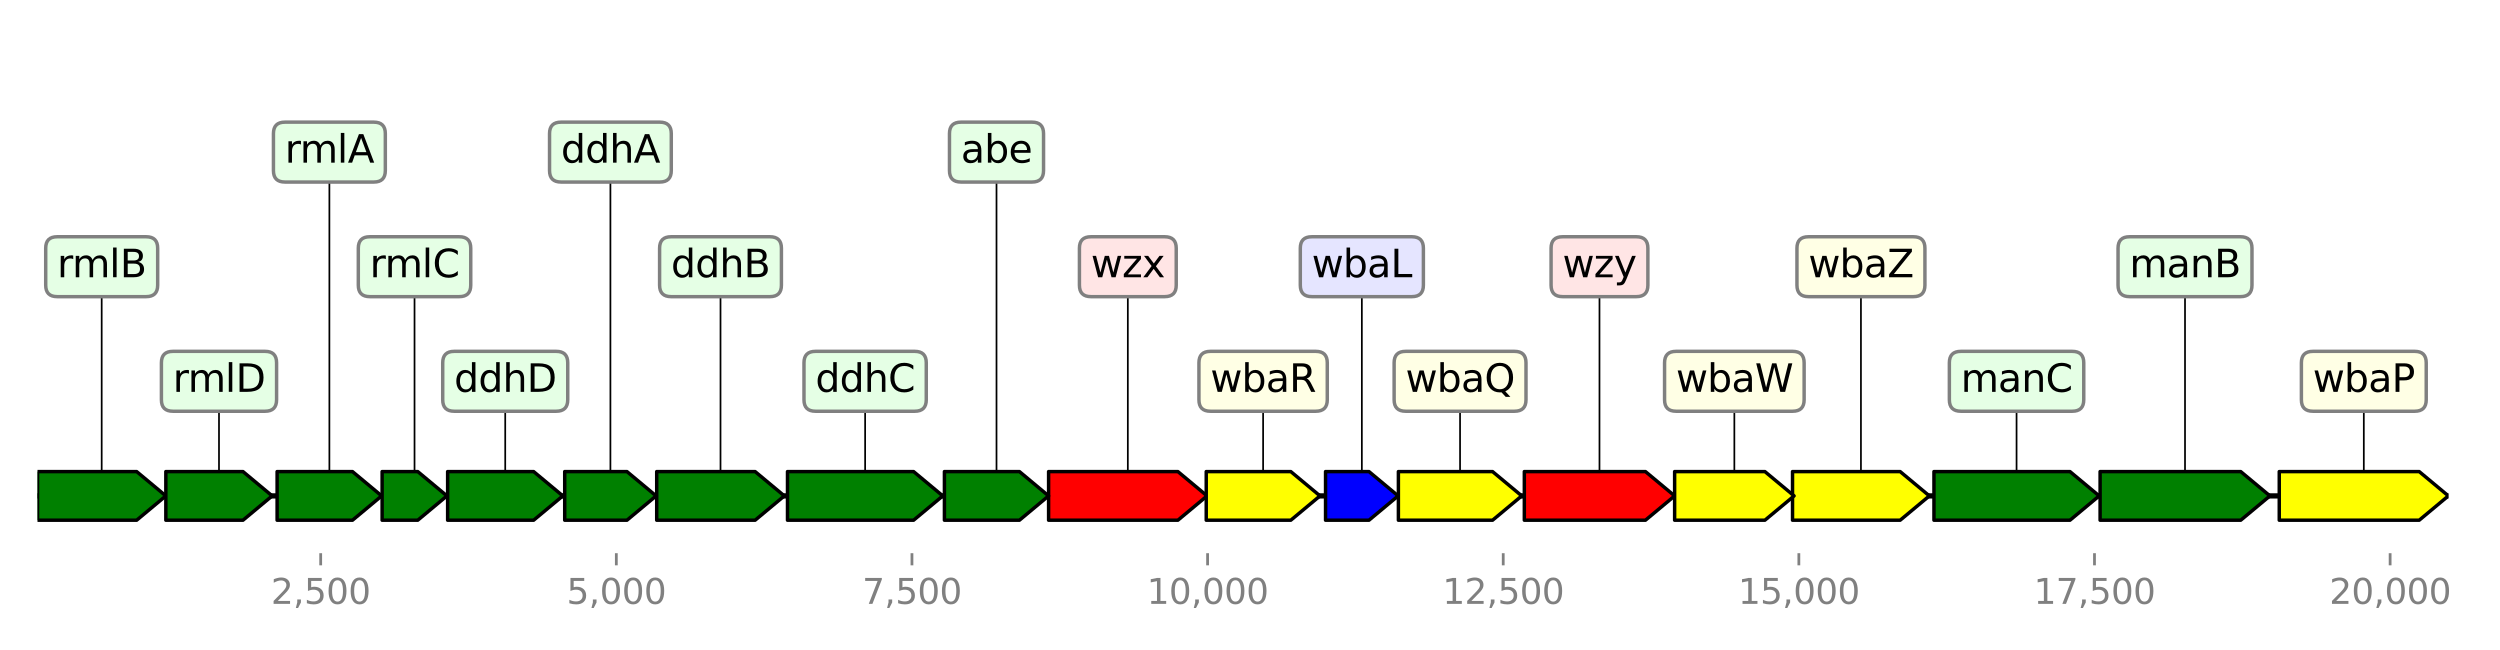 <?xml version="1.0" encoding="utf-8" standalone="no"?>
<!DOCTYPE svg PUBLIC "-//W3C//DTD SVG 1.1//EN"
  "http://www.w3.org/Graphics/SVG/1.1/DTD/svg11.dtd">
<svg height="187.2pt" version="1.1" viewBox="0 0 720 187.2" width="720pt" xmlns="http://www.w3.org/2000/svg" xmlns:xlink="http://www.w3.org/1999/xlink">
 <defs>
  <style type="text/css">*{stroke-linecap:butt;stroke-linejoin:round;}</style>
 </defs>
 <g id="figure_1">
  <g id="patch_1">
   <path d="M 0 187.2 
L 720 187.2 
L 720 0 
L 0 0 
z
" style="fill:#ffffff;"/>
  </g>
  <g id="axes_1">
   <g id="line2d_1">
    <path clip-path="url(#p6acd668e83)" d="M 10.8 142.818 
L 705.138 142.818 
" style="fill:none;stroke:#000000;stroke-linecap:square;stroke-width:1.5;"/>
   </g>
   <g id="line2d_2">
    <path clip-path="url(#p6acd668e83)" d="M 629.283 76.809 
L 629.283 142.818 
" style="fill:none;stroke:#000000;stroke-linecap:square;stroke-width:0.5;"/>
   </g>
   <g id="line2d_3">
    <path clip-path="url(#p6acd668e83)" d="M 680.777 109.813 
L 680.777 142.818 
" style="fill:none;stroke:#000000;stroke-linecap:square;stroke-width:0.5;"/>
   </g>
   <g id="line2d_4">
    <path clip-path="url(#p6acd668e83)" d="M 580.769 109.813 
L 580.769 142.818 
" style="fill:none;stroke:#000000;stroke-linecap:square;stroke-width:0.5;"/>
   </g>
   <g id="line2d_5">
    <path clip-path="url(#p6acd668e83)" d="M 324.815 76.809 
L 324.815 142.818 
" style="fill:none;stroke:#000000;stroke-linecap:square;stroke-width:0.5;"/>
   </g>
   <g id="line2d_6">
    <path clip-path="url(#p6acd668e83)" d="M 249.157 109.813 
L 249.157 142.818 
" style="fill:none;stroke:#000000;stroke-linecap:square;stroke-width:0.5;"/>
   </g>
   <g id="line2d_7">
    <path clip-path="url(#p6acd668e83)" d="M 460.65 76.809 
L 460.65 142.818 
" style="fill:none;stroke:#000000;stroke-linecap:square;stroke-width:0.5;"/>
   </g>
   <g id="line2d_8">
    <path clip-path="url(#p6acd668e83)" d="M 535.95 76.809 
L 535.95 142.818 
" style="fill:none;stroke:#000000;stroke-linecap:square;stroke-width:0.5;"/>
   </g>
   <g id="line2d_9">
    <path clip-path="url(#p6acd668e83)" d="M 29.286 76.809 
L 29.286 142.818 
" style="fill:none;stroke:#000000;stroke-linecap:square;stroke-width:0.5;"/>
   </g>
   <g id="line2d_10">
    <path clip-path="url(#p6acd668e83)" d="M 207.506 76.809 
L 207.506 142.818 
" style="fill:none;stroke:#000000;stroke-linecap:square;stroke-width:0.5;"/>
   </g>
   <g id="line2d_11">
    <path clip-path="url(#p6acd668e83)" d="M 420.497 109.813 
L 420.497 142.818 
" style="fill:none;stroke:#000000;stroke-linecap:square;stroke-width:0.5;"/>
   </g>
   <g id="line2d_12">
    <path clip-path="url(#p6acd668e83)" d="M 499.492 109.813 
L 499.492 142.818 
" style="fill:none;stroke:#000000;stroke-linecap:square;stroke-width:0.5;"/>
   </g>
   <g id="line2d_13">
    <path clip-path="url(#p6acd668e83)" d="M 145.505 109.813 
L 145.505 142.818 
" style="fill:none;stroke:#000000;stroke-linecap:square;stroke-width:0.5;"/>
   </g>
   <g id="line2d_14">
    <path clip-path="url(#p6acd668e83)" d="M 363.776 109.813 
L 363.776 142.818 
" style="fill:none;stroke:#000000;stroke-linecap:square;stroke-width:0.5;"/>
   </g>
   <g id="line2d_15">
    <path clip-path="url(#p6acd668e83)" d="M 63.07 109.813 
L 63.07 142.818 
" style="fill:none;stroke:#000000;stroke-linecap:square;stroke-width:0.5;"/>
   </g>
   <g id="line2d_16">
    <path clip-path="url(#p6acd668e83)" d="M 94.863 43.804 
L 94.863 142.818 
" style="fill:none;stroke:#000000;stroke-linecap:square;stroke-width:0.5;"/>
   </g>
   <g id="line2d_17">
    <path clip-path="url(#p6acd668e83)" d="M 286.994 43.804 
L 286.994 142.818 
" style="fill:none;stroke:#000000;stroke-linecap:square;stroke-width:0.5;"/>
   </g>
   <g id="line2d_18">
    <path clip-path="url(#p6acd668e83)" d="M 175.799 43.804 
L 175.799 142.818 
" style="fill:none;stroke:#000000;stroke-linecap:square;stroke-width:0.5;"/>
   </g>
   <g id="line2d_19">
    <path clip-path="url(#p6acd668e83)" d="M 392.213 76.809 
L 392.213 142.818 
" style="fill:none;stroke:#000000;stroke-linecap:square;stroke-width:0.5;"/>
   </g>
   <g id="line2d_20">
    <path clip-path="url(#p6acd668e83)" d="M 119.384 76.809 
L 119.384 142.818 
" style="fill:none;stroke:#000000;stroke-linecap:square;stroke-width:0.5;"/>
   </g>
   <g id="patch_2">
    <path clip-path="url(#p6acd668e83)" d="M 604.83 135.818 
Q 625.082 135.818 645.333 135.818 
L 645.333 135.818 
Q 649.534 139.318 653.736 142.818 
Q 649.534 146.318 645.333 149.818 
L 645.333 149.818 
Q 625.082 149.818 604.83 149.818 
L 604.83 135.818 
z
" style="fill:#008000;stroke:#000000;stroke-linecap:round;"/>
   </g>
   <g id="patch_3">
    <path clip-path="url(#p6acd668e83)" d="M 656.426 135.818 
Q 676.578 135.818 696.73 135.818 
L 696.73 135.818 
Q 700.929 139.318 705.128 142.818 
Q 700.929 146.318 696.73 149.818 
L 696.73 149.818 
Q 676.578 149.818 656.426 149.818 
L 656.426 135.818 
z
" style="fill:#ffff00;stroke:#000000;stroke-linecap:round;"/>
   </g>
   <g id="patch_4">
    <path clip-path="url(#p6acd668e83)" d="M 556.98 135.818 
Q 576.568 135.818 596.157 135.818 
L 596.157 135.818 
Q 600.357 139.318 604.558 142.818 
Q 600.357 146.318 596.157 149.818 
L 596.157 149.818 
Q 576.568 149.818 556.98 149.818 
L 556.98 135.818 
z
" style="fill:#008000;stroke:#000000;stroke-linecap:round;"/>
   </g>
   <g id="patch_5">
    <path clip-path="url(#p6acd668e83)" d="M 301.996 135.818 
Q 320.615 135.818 339.235 135.818 
L 339.235 135.818 
Q 343.434 139.318 347.633 142.818 
Q 343.434 146.318 339.235 149.818 
L 339.235 149.818 
Q 320.615 149.818 301.996 149.818 
L 301.996 135.818 
z
" style="fill:#ff0000;stroke:#000000;stroke-linecap:round;"/>
   </g>
   <g id="patch_6">
    <path clip-path="url(#p6acd668e83)" d="M 226.799 135.818 
Q 244.958 135.818 263.117 135.818 
L 263.117 135.818 
Q 267.317 139.318 271.516 142.818 
Q 267.317 146.318 263.117 149.818 
L 263.117 149.818 
Q 244.958 149.818 226.799 149.818 
L 226.799 135.818 
z
" style="fill:#008000;stroke:#000000;stroke-linecap:round;"/>
   </g>
   <g id="patch_7">
    <path clip-path="url(#p6acd668e83)" d="M 439.007 135.818 
Q 456.451 135.818 473.895 135.818 
L 473.895 135.818 
Q 478.094 139.318 482.293 142.818 
Q 478.094 146.318 473.895 149.818 
L 473.895 149.818 
Q 456.451 149.818 439.007 149.818 
L 439.007 135.818 
z
" style="fill:#ff0000;stroke:#000000;stroke-linecap:round;"/>
   </g>
   <g id="patch_8">
    <path clip-path="url(#p6acd668e83)" d="M 516.248 135.818 
Q 531.748 135.818 547.249 135.818 
L 547.249 135.818 
Q 551.45 139.318 555.652 142.818 
Q 551.45 146.318 547.249 149.818 
L 547.249 149.818 
Q 531.748 149.818 516.248 149.818 
L 516.248 135.818 
z
" style="fill:#ffff00;stroke:#000000;stroke-linecap:round;"/>
   </g>
   <g id="patch_9">
    <path clip-path="url(#p6acd668e83)" d="M 10.81 135.818 
Q 25.084 135.818 39.358 135.818 
L 39.358 135.818 
Q 43.56 139.318 47.762 142.818 
Q 43.56 146.318 39.358 149.818 
L 39.358 149.818 
Q 25.084 149.818 10.81 149.818 
L 10.81 135.818 
z
" style="fill:#008000;stroke:#000000;stroke-linecap:round;"/>
   </g>
   <g id="patch_10">
    <path clip-path="url(#p6acd668e83)" d="M 189.132 135.818 
Q 203.305 135.818 217.477 135.818 
L 217.477 135.818 
Q 221.678 139.318 225.879 142.818 
Q 221.678 146.318 217.477 149.818 
L 217.477 149.818 
Q 203.305 149.818 189.132 149.818 
L 189.132 135.818 
z
" style="fill:#008000;stroke:#000000;stroke-linecap:round;"/>
   </g>
   <g id="patch_11">
    <path clip-path="url(#p6acd668e83)" d="M 402.737 135.818 
Q 416.298 135.818 429.859 135.818 
L 429.859 135.818 
Q 434.058 139.318 438.258 142.818 
Q 434.058 146.318 429.859 149.818 
L 429.859 149.818 
Q 416.298 149.818 402.737 149.818 
L 402.737 135.818 
z
" style="fill:#ffff00;stroke:#000000;stroke-linecap:round;"/>
   </g>
   <g id="patch_12">
    <path clip-path="url(#p6acd668e83)" d="M 482.293 135.818 
Q 495.291 135.818 508.289 135.818 
L 508.289 135.818 
Q 512.49 139.318 516.691 142.818 
Q 512.49 146.318 508.289 149.818 
L 508.289 149.818 
Q 495.291 149.818 482.293 149.818 
L 482.293 135.818 
z
" style="fill:#ffff00;stroke:#000000;stroke-linecap:round;"/>
   </g>
   <g id="patch_13">
    <path clip-path="url(#p6acd668e83)" d="M 128.919 135.818 
Q 141.304 135.818 153.689 135.818 
L 153.689 135.818 
Q 157.89 139.318 162.091 142.818 
Q 157.89 146.318 153.689 149.818 
L 153.689 149.818 
Q 141.304 149.818 128.919 149.818 
L 128.919 135.818 
z
" style="fill:#008000;stroke:#000000;stroke-linecap:round;"/>
   </g>
   <g id="patch_14">
    <path clip-path="url(#p6acd668e83)" d="M 347.394 135.818 
Q 359.574 135.818 371.754 135.818 
L 371.754 135.818 
Q 375.956 139.318 380.157 142.818 
Q 375.956 146.318 371.754 149.818 
L 371.754 149.818 
Q 359.574 149.818 347.394 149.818 
L 347.394 135.818 
z
" style="fill:#ffff00;stroke:#000000;stroke-linecap:round;"/>
   </g>
   <g id="patch_15">
    <path clip-path="url(#p6acd668e83)" d="M 47.762 135.818 
Q 58.871 135.818 69.981 135.818 
L 69.981 135.818 
Q 74.18 139.318 78.379 142.818 
Q 74.18 146.318 69.981 149.818 
L 69.981 149.818 
Q 58.871 149.818 47.762 149.818 
L 47.762 135.818 
z
" style="fill:#008000;stroke:#000000;stroke-linecap:round;"/>
   </g>
   <g id="patch_16">
    <path clip-path="url(#p6acd668e83)" d="M 79.809 135.818 
Q 90.664 135.818 101.518 135.818 
L 101.518 135.818 
Q 105.717 139.318 109.916 142.818 
Q 105.717 146.318 101.518 149.818 
L 101.518 149.818 
Q 90.664 149.818 79.809 149.818 
L 79.809 135.818 
z
" style="fill:#008000;stroke:#000000;stroke-linecap:round;"/>
   </g>
   <g id="patch_17">
    <path clip-path="url(#p6acd668e83)" d="M 271.992 135.818 
Q 282.795 135.818 293.598 135.818 
L 293.598 135.818 
Q 297.797 139.318 301.996 142.818 
Q 297.797 146.318 293.598 149.818 
L 293.598 149.818 
Q 282.795 149.818 271.992 149.818 
L 271.992 135.818 
z
" style="fill:#008000;stroke:#000000;stroke-linecap:round;"/>
   </g>
   <g id="patch_18">
    <path clip-path="url(#p6acd668e83)" d="M 162.636 135.818 
Q 171.6 135.818 180.564 135.818 
L 180.564 135.818 
Q 184.763 139.318 188.962 142.818 
Q 184.763 146.318 180.564 149.818 
L 180.564 149.818 
Q 171.6 149.818 162.636 149.818 
L 162.636 135.818 
z
" style="fill:#008000;stroke:#000000;stroke-linecap:round;"/>
   </g>
   <g id="patch_19">
    <path clip-path="url(#p6acd668e83)" d="M 381.758 135.818 
Q 388.013 135.818 394.268 135.818 
L 394.268 135.818 
Q 398.468 139.318 402.668 142.818 
Q 398.468 146.318 394.268 149.818 
L 394.268 149.818 
Q 388.013 149.818 381.758 149.818 
L 381.758 135.818 
z
" style="fill:#0000ff;stroke:#000000;stroke-linecap:round;"/>
   </g>
   <g id="patch_20">
    <path clip-path="url(#p6acd668e83)" d="M 110.052 135.818 
Q 115.185 135.818 120.318 135.818 
L 120.318 135.818 
Q 124.516 139.318 128.715 142.818 
Q 124.516 146.318 120.318 149.818 
L 120.318 149.818 
Q 115.185 149.818 110.052 149.818 
L 110.052 135.818 
z
" style="fill:#008000;stroke:#000000;stroke-linecap:round;"/>
   </g>
   <g id="matplotlib.axis_1">
    <g id="xtick_1">
     <g id="line2d_21">
      <defs>
       <path d="M 0 0 
L 0 3.5 
" id="mf434ea4ed8" style="stroke:#808080;stroke-width:0.8;"/>
      </defs>
      <g>
       <use style="fill:#808080;stroke:#808080;stroke-width:0.8;" x="92.359" xlink:href="#mf434ea4ed8" y="159.32"/>
      </g>
     </g>
     <g id="text_1">
      <!-- 2,500 -->
      <g style="fill:#808080;" transform="translate(78.045 173.918)scale(0.1 -0.1)">
       <defs>
        <path d="M 1228 531 
L 3431 531 
L 3431 0 
L 469 0 
L 469 531 
Q 828 903 1448 1529 
Q 2069 2156 2228 2338 
Q 2531 2678 2651 2914 
Q 2772 3150 2772 3378 
Q 2772 3750 2511 3984 
Q 2250 4219 1831 4219 
Q 1534 4219 1204 4116 
Q 875 4013 500 3803 
L 500 4441 
Q 881 4594 1212 4672 
Q 1544 4750 1819 4750 
Q 2544 4750 2975 4387 
Q 3406 4025 3406 3419 
Q 3406 3131 3298 2873 
Q 3191 2616 2906 2266 
Q 2828 2175 2409 1742 
Q 1991 1309 1228 531 
z
" id="DejaVuSans-32" transform="scale(0.016)"/>
        <path d="M 750 794 
L 1409 794 
L 1409 256 
L 897 -744 
L 494 -744 
L 750 256 
L 750 794 
z
" id="DejaVuSans-2c" transform="scale(0.016)"/>
        <path d="M 691 4666 
L 3169 4666 
L 3169 4134 
L 1269 4134 
L 1269 2991 
Q 1406 3038 1543 3061 
Q 1681 3084 1819 3084 
Q 2600 3084 3056 2656 
Q 3513 2228 3513 1497 
Q 3513 744 3044 326 
Q 2575 -91 1722 -91 
Q 1428 -91 1123 -41 
Q 819 9 494 109 
L 494 744 
Q 775 591 1075 516 
Q 1375 441 1709 441 
Q 2250 441 2565 725 
Q 2881 1009 2881 1497 
Q 2881 1984 2565 2268 
Q 2250 2553 1709 2553 
Q 1456 2553 1204 2497 
Q 953 2441 691 2322 
L 691 4666 
z
" id="DejaVuSans-35" transform="scale(0.016)"/>
        <path d="M 2034 4250 
Q 1547 4250 1301 3770 
Q 1056 3291 1056 2328 
Q 1056 1369 1301 889 
Q 1547 409 2034 409 
Q 2525 409 2770 889 
Q 3016 1369 3016 2328 
Q 3016 3291 2770 3770 
Q 2525 4250 2034 4250 
z
M 2034 4750 
Q 2819 4750 3233 4129 
Q 3647 3509 3647 2328 
Q 3647 1150 3233 529 
Q 2819 -91 2034 -91 
Q 1250 -91 836 529 
Q 422 1150 422 2328 
Q 422 3509 836 4129 
Q 1250 4750 2034 4750 
z
" id="DejaVuSans-30" transform="scale(0.016)"/>
       </defs>
       <use xlink:href="#DejaVuSans-32"/>
       <use x="63.623" xlink:href="#DejaVuSans-2c"/>
       <use x="95.41" xlink:href="#DejaVuSans-35"/>
       <use x="159.033" xlink:href="#DejaVuSans-30"/>
       <use x="222.656" xlink:href="#DejaVuSans-30"/>
      </g>
     </g>
    </g>
    <g id="xtick_2">
     <g id="line2d_22">
      <g>
       <use style="fill:#808080;stroke:#808080;stroke-width:0.8;" x="177.502" xlink:href="#mf434ea4ed8" y="159.32"/>
      </g>
     </g>
     <g id="text_2">
      <!-- 5,000 -->
      <g style="fill:#808080;" transform="translate(163.187 173.918)scale(0.1 -0.1)">
       <use xlink:href="#DejaVuSans-35"/>
       <use x="63.623" xlink:href="#DejaVuSans-2c"/>
       <use x="95.41" xlink:href="#DejaVuSans-30"/>
       <use x="159.033" xlink:href="#DejaVuSans-30"/>
       <use x="222.656" xlink:href="#DejaVuSans-30"/>
      </g>
     </g>
    </g>
    <g id="xtick_3">
     <g id="line2d_23">
      <g>
       <use style="fill:#808080;stroke:#808080;stroke-width:0.8;" x="262.644" xlink:href="#mf434ea4ed8" y="159.32"/>
      </g>
     </g>
     <g id="text_3">
      <!-- 7,500 -->
      <g style="fill:#808080;" transform="translate(248.33 173.918)scale(0.1 -0.1)">
       <defs>
        <path d="M 525 4666 
L 3525 4666 
L 3525 4397 
L 1831 0 
L 1172 0 
L 2766 4134 
L 525 4134 
L 525 4666 
z
" id="DejaVuSans-37" transform="scale(0.016)"/>
       </defs>
       <use xlink:href="#DejaVuSans-37"/>
       <use x="63.623" xlink:href="#DejaVuSans-2c"/>
       <use x="95.41" xlink:href="#DejaVuSans-35"/>
       <use x="159.033" xlink:href="#DejaVuSans-30"/>
       <use x="222.656" xlink:href="#DejaVuSans-30"/>
      </g>
     </g>
    </g>
    <g id="xtick_4">
     <g id="line2d_24">
      <g>
       <use style="fill:#808080;stroke:#808080;stroke-width:0.8;" x="347.786" xlink:href="#mf434ea4ed8" y="159.32"/>
      </g>
     </g>
     <g id="text_4">
      <!-- 10,000 -->
      <g style="fill:#808080;" transform="translate(330.291 173.918)scale(0.1 -0.1)">
       <defs>
        <path d="M 794 531 
L 1825 531 
L 1825 4091 
L 703 3866 
L 703 4441 
L 1819 4666 
L 2450 4666 
L 2450 531 
L 3481 531 
L 3481 0 
L 794 0 
L 794 531 
z
" id="DejaVuSans-31" transform="scale(0.016)"/>
       </defs>
       <use xlink:href="#DejaVuSans-31"/>
       <use x="63.623" xlink:href="#DejaVuSans-30"/>
       <use x="127.246" xlink:href="#DejaVuSans-2c"/>
       <use x="159.033" xlink:href="#DejaVuSans-30"/>
       <use x="222.656" xlink:href="#DejaVuSans-30"/>
       <use x="286.279" xlink:href="#DejaVuSans-30"/>
      </g>
     </g>
    </g>
    <g id="xtick_5">
     <g id="line2d_25">
      <g>
       <use style="fill:#808080;stroke:#808080;stroke-width:0.8;" x="432.928" xlink:href="#mf434ea4ed8" y="159.32"/>
      </g>
     </g>
     <g id="text_5">
      <!-- 12,500 -->
      <g style="fill:#808080;" transform="translate(415.433 173.918)scale(0.1 -0.1)">
       <use xlink:href="#DejaVuSans-31"/>
       <use x="63.623" xlink:href="#DejaVuSans-32"/>
       <use x="127.246" xlink:href="#DejaVuSans-2c"/>
       <use x="159.033" xlink:href="#DejaVuSans-35"/>
       <use x="222.656" xlink:href="#DejaVuSans-30"/>
       <use x="286.279" xlink:href="#DejaVuSans-30"/>
      </g>
     </g>
    </g>
    <g id="xtick_6">
     <g id="line2d_26">
      <g>
       <use style="fill:#808080;stroke:#808080;stroke-width:0.8;" x="518.07" xlink:href="#mf434ea4ed8" y="159.32"/>
      </g>
     </g>
     <g id="text_6">
      <!-- 15,000 -->
      <g style="fill:#808080;" transform="translate(500.575 173.918)scale(0.1 -0.1)">
       <use xlink:href="#DejaVuSans-31"/>
       <use x="63.623" xlink:href="#DejaVuSans-35"/>
       <use x="127.246" xlink:href="#DejaVuSans-2c"/>
       <use x="159.033" xlink:href="#DejaVuSans-30"/>
       <use x="222.656" xlink:href="#DejaVuSans-30"/>
       <use x="286.279" xlink:href="#DejaVuSans-30"/>
      </g>
     </g>
    </g>
    <g id="xtick_7">
     <g id="line2d_27">
      <g>
       <use style="fill:#808080;stroke:#808080;stroke-width:0.8;" x="603.212" xlink:href="#mf434ea4ed8" y="159.32"/>
      </g>
     </g>
     <g id="text_7">
      <!-- 17,500 -->
      <g style="fill:#808080;" transform="translate(585.717 173.918)scale(0.1 -0.1)">
       <use xlink:href="#DejaVuSans-31"/>
       <use x="63.623" xlink:href="#DejaVuSans-37"/>
       <use x="127.246" xlink:href="#DejaVuSans-2c"/>
       <use x="159.033" xlink:href="#DejaVuSans-35"/>
       <use x="222.656" xlink:href="#DejaVuSans-30"/>
       <use x="286.279" xlink:href="#DejaVuSans-30"/>
      </g>
     </g>
    </g>
    <g id="xtick_8">
     <g id="line2d_28">
      <g>
       <use style="fill:#808080;stroke:#808080;stroke-width:0.8;" x="688.355" xlink:href="#mf434ea4ed8" y="159.32"/>
      </g>
     </g>
     <g id="text_8">
      <!-- 20,000 -->
      <g style="fill:#808080;" transform="translate(670.859 173.918)scale(0.1 -0.1)">
       <use xlink:href="#DejaVuSans-32"/>
       <use x="63.623" xlink:href="#DejaVuSans-30"/>
       <use x="127.246" xlink:href="#DejaVuSans-2c"/>
       <use x="159.033" xlink:href="#DejaVuSans-30"/>
       <use x="222.656" xlink:href="#DejaVuSans-30"/>
       <use x="286.279" xlink:href="#DejaVuSans-30"/>
      </g>
     </g>
    </g>
   </g>
   <g id="linkto_manB">
    <g id="patch_21">
     <a xlink:href="manB">
      <path d="M 613.296 85.432 
L 645.27 85.432 
Q 648.57 85.432 648.57 82.132 
L 648.57 71.486 
Q 648.57 68.186 645.27 68.186 
L 613.296 68.186 
Q 609.996 68.186 609.996 71.486 
L 609.996 82.132 
Q 609.996 85.432 613.296 85.432 
z
" style="fill:#e5ffe5;stroke:#808080;stroke-linejoin:miter;"/>
     </a>
    </g>
    <!-- manB -->
    <g transform="translate(613.296 79.844)scale(0.11 -0.11)">
     <defs>
      <path d="M 3328 2828 
Q 3544 3216 3844 3400 
Q 4144 3584 4550 3584 
Q 5097 3584 5394 3201 
Q 5691 2819 5691 2113 
L 5691 0 
L 5113 0 
L 5113 2094 
Q 5113 2597 4934 2840 
Q 4756 3084 4391 3084 
Q 3944 3084 3684 2787 
Q 3425 2491 3425 1978 
L 3425 0 
L 2847 0 
L 2847 2094 
Q 2847 2600 2669 2842 
Q 2491 3084 2119 3084 
Q 1678 3084 1418 2786 
Q 1159 2488 1159 1978 
L 1159 0 
L 581 0 
L 581 3500 
L 1159 3500 
L 1159 2956 
Q 1356 3278 1631 3431 
Q 1906 3584 2284 3584 
Q 2666 3584 2933 3390 
Q 3200 3197 3328 2828 
z
" id="DejaVuSans-6d" transform="scale(0.016)"/>
      <path d="M 2194 1759 
Q 1497 1759 1228 1600 
Q 959 1441 959 1056 
Q 959 750 1161 570 
Q 1363 391 1709 391 
Q 2188 391 2477 730 
Q 2766 1069 2766 1631 
L 2766 1759 
L 2194 1759 
z
M 3341 1997 
L 3341 0 
L 2766 0 
L 2766 531 
Q 2569 213 2275 61 
Q 1981 -91 1556 -91 
Q 1019 -91 701 211 
Q 384 513 384 1019 
Q 384 1609 779 1909 
Q 1175 2209 1959 2209 
L 2766 2209 
L 2766 2266 
Q 2766 2663 2505 2880 
Q 2244 3097 1772 3097 
Q 1472 3097 1187 3025 
Q 903 2953 641 2809 
L 641 3341 
Q 956 3463 1253 3523 
Q 1550 3584 1831 3584 
Q 2591 3584 2966 3190 
Q 3341 2797 3341 1997 
z
" id="DejaVuSans-61" transform="scale(0.016)"/>
      <path d="M 3513 2113 
L 3513 0 
L 2938 0 
L 2938 2094 
Q 2938 2591 2744 2837 
Q 2550 3084 2163 3084 
Q 1697 3084 1428 2787 
Q 1159 2491 1159 1978 
L 1159 0 
L 581 0 
L 581 3500 
L 1159 3500 
L 1159 2956 
Q 1366 3272 1645 3428 
Q 1925 3584 2291 3584 
Q 2894 3584 3203 3211 
Q 3513 2838 3513 2113 
z
" id="DejaVuSans-6e" transform="scale(0.016)"/>
      <path d="M 1259 2228 
L 1259 519 
L 2272 519 
Q 2781 519 3026 730 
Q 3272 941 3272 1375 
Q 3272 1813 3026 2020 
Q 2781 2228 2272 2228 
L 1259 2228 
z
M 1259 4147 
L 1259 2741 
L 2194 2741 
Q 2656 2741 2882 2914 
Q 3109 3088 3109 3444 
Q 3109 3797 2882 3972 
Q 2656 4147 2194 4147 
L 1259 4147 
z
M 628 4666 
L 2241 4666 
Q 2963 4666 3353 4366 
Q 3744 4066 3744 3513 
Q 3744 3084 3544 2831 
Q 3344 2578 2956 2516 
Q 3422 2416 3680 2098 
Q 3938 1781 3938 1306 
Q 3938 681 3513 340 
Q 3088 0 2303 0 
L 628 0 
L 628 4666 
z
" id="DejaVuSans-42" transform="scale(0.016)"/>
     </defs>
     <use xlink:href="#DejaVuSans-6d"/>
     <use x="97.412" xlink:href="#DejaVuSans-61"/>
     <use x="158.691" xlink:href="#DejaVuSans-6e"/>
     <use x="222.07" xlink:href="#DejaVuSans-42"/>
    </g>
   </g>
   <g id="linkto_wbaP">
    <g id="patch_22">
     <a xlink:href="wbaP">
      <path d="M 666.1 118.436 
L 695.453 118.436 
Q 698.753 118.436 698.753 115.136 
L 698.753 104.49 
Q 698.753 101.19 695.453 101.19 
L 666.1 101.19 
Q 662.8 101.19 662.8 104.49 
L 662.8 115.136 
Q 662.8 118.436 666.1 118.436 
z
" style="fill:#ffffe5;stroke:#808080;stroke-linejoin:miter;"/>
     </a>
    </g>
    <!-- wbaP -->
    <g transform="translate(666.1 112.849)scale(0.11 -0.11)">
     <defs>
      <path d="M 269 3500 
L 844 3500 
L 1563 769 
L 2278 3500 
L 2956 3500 
L 3675 769 
L 4391 3500 
L 4966 3500 
L 4050 0 
L 3372 0 
L 2619 2869 
L 1863 0 
L 1184 0 
L 269 3500 
z
" id="DejaVuSans-77" transform="scale(0.016)"/>
      <path d="M 3116 1747 
Q 3116 2381 2855 2742 
Q 2594 3103 2138 3103 
Q 1681 3103 1420 2742 
Q 1159 2381 1159 1747 
Q 1159 1113 1420 752 
Q 1681 391 2138 391 
Q 2594 391 2855 752 
Q 3116 1113 3116 1747 
z
M 1159 2969 
Q 1341 3281 1617 3432 
Q 1894 3584 2278 3584 
Q 2916 3584 3314 3078 
Q 3713 2572 3713 1747 
Q 3713 922 3314 415 
Q 2916 -91 2278 -91 
Q 1894 -91 1617 61 
Q 1341 213 1159 525 
L 1159 0 
L 581 0 
L 581 4863 
L 1159 4863 
L 1159 2969 
z
" id="DejaVuSans-62" transform="scale(0.016)"/>
      <path d="M 1259 4147 
L 1259 2394 
L 2053 2394 
Q 2494 2394 2734 2622 
Q 2975 2850 2975 3272 
Q 2975 3691 2734 3919 
Q 2494 4147 2053 4147 
L 1259 4147 
z
M 628 4666 
L 2053 4666 
Q 2838 4666 3239 4311 
Q 3641 3956 3641 3272 
Q 3641 2581 3239 2228 
Q 2838 1875 2053 1875 
L 1259 1875 
L 1259 0 
L 628 0 
L 628 4666 
z
" id="DejaVuSans-50" transform="scale(0.016)"/>
     </defs>
     <use xlink:href="#DejaVuSans-77"/>
     <use x="81.787" xlink:href="#DejaVuSans-62"/>
     <use x="145.264" xlink:href="#DejaVuSans-61"/>
     <use x="206.543" xlink:href="#DejaVuSans-50"/>
    </g>
   </g>
   <g id="linkto_manC">
    <g id="patch_23">
     <a xlink:href="manC">
      <path d="M 564.715 118.436 
L 596.823 118.436 
Q 600.123 118.436 600.123 115.136 
L 600.123 104.49 
Q 600.123 101.19 596.823 101.19 
L 564.715 101.19 
Q 561.415 101.19 561.415 104.49 
L 561.415 115.136 
Q 561.415 118.436 564.715 118.436 
z
" style="fill:#e5ffe5;stroke:#808080;stroke-linejoin:miter;"/>
     </a>
    </g>
    <!-- manC -->
    <g transform="translate(564.715 112.849)scale(0.11 -0.11)">
     <defs>
      <path d="M 4122 4306 
L 4122 3641 
Q 3803 3938 3442 4084 
Q 3081 4231 2675 4231 
Q 1875 4231 1450 3742 
Q 1025 3253 1025 2328 
Q 1025 1406 1450 917 
Q 1875 428 2675 428 
Q 3081 428 3442 575 
Q 3803 722 4122 1019 
L 4122 359 
Q 3791 134 3420 21 
Q 3050 -91 2638 -91 
Q 1578 -91 968 557 
Q 359 1206 359 2328 
Q 359 3453 968 4101 
Q 1578 4750 2638 4750 
Q 3056 4750 3426 4639 
Q 3797 4528 4122 4306 
z
" id="DejaVuSans-43" transform="scale(0.016)"/>
     </defs>
     <use xlink:href="#DejaVuSans-6d"/>
     <use x="97.412" xlink:href="#DejaVuSans-61"/>
     <use x="158.691" xlink:href="#DejaVuSans-6e"/>
     <use x="222.07" xlink:href="#DejaVuSans-43"/>
    </g>
   </g>
   <g id="linkto_wzx">
    <g id="patch_24">
     <a xlink:href="wzx">
      <path d="M 314.175 85.432 
L 335.454 85.432 
Q 338.754 85.432 338.754 82.132 
L 338.754 71.486 
Q 338.754 68.186 335.454 68.186 
L 314.175 68.186 
Q 310.875 68.186 310.875 71.486 
L 310.875 82.132 
Q 310.875 85.432 314.175 85.432 
z
" style="fill:#ffe5e5;stroke:#808080;stroke-linejoin:miter;"/>
     </a>
    </g>
    <!-- wzx -->
    <g transform="translate(314.175 79.844)scale(0.11 -0.11)">
     <defs>
      <path d="M 353 3500 
L 3084 3500 
L 3084 2975 
L 922 459 
L 3084 459 
L 3084 0 
L 275 0 
L 275 525 
L 2438 3041 
L 353 3041 
L 353 3500 
z
" id="DejaVuSans-7a" transform="scale(0.016)"/>
      <path d="M 3513 3500 
L 2247 1797 
L 3578 0 
L 2900 0 
L 1881 1375 
L 863 0 
L 184 0 
L 1544 1831 
L 300 3500 
L 978 3500 
L 1906 2253 
L 2834 3500 
L 3513 3500 
z
" id="DejaVuSans-78" transform="scale(0.016)"/>
     </defs>
     <use xlink:href="#DejaVuSans-77"/>
     <use x="81.787" xlink:href="#DejaVuSans-7a"/>
     <use x="134.277" xlink:href="#DejaVuSans-78"/>
    </g>
   </g>
   <g id="linkto_ddhC">
    <g id="patch_25">
     <a xlink:href="ddhC">
      <path d="M 234.848 118.436 
L 263.467 118.436 
Q 266.767 118.436 266.767 115.136 
L 266.767 104.49 
Q 266.767 101.19 263.467 101.19 
L 234.848 101.19 
Q 231.548 101.19 231.548 104.49 
L 231.548 115.136 
Q 231.548 118.436 234.848 118.436 
z
" style="fill:#e5ffe5;stroke:#808080;stroke-linejoin:miter;"/>
     </a>
    </g>
    <!-- ddhC -->
    <g transform="translate(234.848 112.849)scale(0.11 -0.11)">
     <defs>
      <path d="M 2906 2969 
L 2906 4863 
L 3481 4863 
L 3481 0 
L 2906 0 
L 2906 525 
Q 2725 213 2448 61 
Q 2172 -91 1784 -91 
Q 1150 -91 751 415 
Q 353 922 353 1747 
Q 353 2572 751 3078 
Q 1150 3584 1784 3584 
Q 2172 3584 2448 3432 
Q 2725 3281 2906 2969 
z
M 947 1747 
Q 947 1113 1208 752 
Q 1469 391 1925 391 
Q 2381 391 2643 752 
Q 2906 1113 2906 1747 
Q 2906 2381 2643 2742 
Q 2381 3103 1925 3103 
Q 1469 3103 1208 2742 
Q 947 2381 947 1747 
z
" id="DejaVuSans-64" transform="scale(0.016)"/>
      <path d="M 3513 2113 
L 3513 0 
L 2938 0 
L 2938 2094 
Q 2938 2591 2744 2837 
Q 2550 3084 2163 3084 
Q 1697 3084 1428 2787 
Q 1159 2491 1159 1978 
L 1159 0 
L 581 0 
L 581 4863 
L 1159 4863 
L 1159 2956 
Q 1366 3272 1645 3428 
Q 1925 3584 2291 3584 
Q 2894 3584 3203 3211 
Q 3513 2838 3513 2113 
z
" id="DejaVuSans-68" transform="scale(0.016)"/>
     </defs>
     <use xlink:href="#DejaVuSans-64"/>
     <use x="63.477" xlink:href="#DejaVuSans-64"/>
     <use x="126.953" xlink:href="#DejaVuSans-68"/>
     <use x="190.332" xlink:href="#DejaVuSans-43"/>
    </g>
   </g>
   <g id="linkto_wzy">
    <g id="patch_26">
     <a xlink:href="wzy">
      <path d="M 450.01 85.432 
L 471.29 85.432 
Q 474.59 85.432 474.59 82.132 
L 474.59 71.486 
Q 474.59 68.186 471.29 68.186 
L 450.01 68.186 
Q 446.71 68.186 446.71 71.486 
L 446.71 82.132 
Q 446.71 85.432 450.01 85.432 
z
" style="fill:#ffe5e5;stroke:#808080;stroke-linejoin:miter;"/>
     </a>
    </g>
    <!-- wzy -->
    <g transform="translate(450.01 79.844)scale(0.11 -0.11)">
     <defs>
      <path d="M 2059 -325 
Q 1816 -950 1584 -1140 
Q 1353 -1331 966 -1331 
L 506 -1331 
L 506 -850 
L 844 -850 
Q 1081 -850 1212 -737 
Q 1344 -625 1503 -206 
L 1606 56 
L 191 3500 
L 800 3500 
L 1894 763 
L 2988 3500 
L 3597 3500 
L 2059 -325 
z
" id="DejaVuSans-79" transform="scale(0.016)"/>
     </defs>
     <use xlink:href="#DejaVuSans-77"/>
     <use x="81.787" xlink:href="#DejaVuSans-7a"/>
     <use x="134.277" xlink:href="#DejaVuSans-79"/>
    </g>
   </g>
   <g id="linkto_wbaZ">
    <g id="patch_27">
     <a xlink:href="wbaZ">
      <path d="M 520.822 85.432 
L 551.078 85.432 
Q 554.378 85.432 554.378 82.132 
L 554.378 71.486 
Q 554.378 68.186 551.078 68.186 
L 520.822 68.186 
Q 517.522 68.186 517.522 71.486 
L 517.522 82.132 
Q 517.522 85.432 520.822 85.432 
z
" style="fill:#ffffe5;stroke:#808080;stroke-linejoin:miter;"/>
     </a>
    </g>
    <!-- wbaZ -->
    <g transform="translate(520.822 79.844)scale(0.11 -0.11)">
     <defs>
      <path d="M 359 4666 
L 4025 4666 
L 4025 4184 
L 1075 531 
L 4097 531 
L 4097 0 
L 288 0 
L 288 481 
L 3238 4134 
L 359 4134 
L 359 4666 
z
" id="DejaVuSans-5a" transform="scale(0.016)"/>
     </defs>
     <use xlink:href="#DejaVuSans-77"/>
     <use x="81.787" xlink:href="#DejaVuSans-62"/>
     <use x="145.264" xlink:href="#DejaVuSans-61"/>
     <use x="206.543" xlink:href="#DejaVuSans-5a"/>
    </g>
   </g>
   <g id="linkto_rmlB">
    <g id="patch_28">
     <a xlink:href="rmlB">
      <path d="M 16.462 85.432 
L 42.11 85.432 
Q 45.41 85.432 45.41 82.132 
L 45.41 71.486 
Q 45.41 68.186 42.11 68.186 
L 16.462 68.186 
Q 13.162 68.186 13.162 71.486 
L 13.162 82.132 
Q 13.162 85.432 16.462 85.432 
z
" style="fill:#e5ffe5;stroke:#808080;stroke-linejoin:miter;"/>
     </a>
    </g>
    <!-- rmlB -->
    <g transform="translate(16.462 79.844)scale(0.11 -0.11)">
     <defs>
      <path d="M 2631 2963 
Q 2534 3019 2420 3045 
Q 2306 3072 2169 3072 
Q 1681 3072 1420 2755 
Q 1159 2438 1159 1844 
L 1159 0 
L 581 0 
L 581 3500 
L 1159 3500 
L 1159 2956 
Q 1341 3275 1631 3429 
Q 1922 3584 2338 3584 
Q 2397 3584 2469 3576 
Q 2541 3569 2628 3553 
L 2631 2963 
z
" id="DejaVuSans-72" transform="scale(0.016)"/>
      <path d="M 603 4863 
L 1178 4863 
L 1178 0 
L 603 0 
L 603 4863 
z
" id="DejaVuSans-6c" transform="scale(0.016)"/>
     </defs>
     <use xlink:href="#DejaVuSans-72"/>
     <use x="39.363" xlink:href="#DejaVuSans-6d"/>
     <use x="136.775" xlink:href="#DejaVuSans-6c"/>
     <use x="164.559" xlink:href="#DejaVuSans-42"/>
    </g>
   </g>
   <g id="linkto_ddhB">
    <g id="patch_29">
     <a xlink:href="ddhB">
      <path d="M 193.263 85.432 
L 221.748 85.432 
Q 225.048 85.432 225.048 82.132 
L 225.048 71.486 
Q 225.048 68.186 221.748 68.186 
L 193.263 68.186 
Q 189.963 68.186 189.963 71.486 
L 189.963 82.132 
Q 189.963 85.432 193.263 85.432 
z
" style="fill:#e5ffe5;stroke:#808080;stroke-linejoin:miter;"/>
     </a>
    </g>
    <!-- ddhB -->
    <g transform="translate(193.263 79.844)scale(0.11 -0.11)">
     <use xlink:href="#DejaVuSans-64"/>
     <use x="63.477" xlink:href="#DejaVuSans-64"/>
     <use x="126.953" xlink:href="#DejaVuSans-68"/>
     <use x="190.332" xlink:href="#DejaVuSans-42"/>
    </g>
   </g>
   <g id="linkto_wbaQ">
    <g id="patch_30">
     <a xlink:href="wbaQ">
      <path d="M 404.808 118.436 
L 436.187 118.436 
Q 439.487 118.436 439.487 115.136 
L 439.487 104.49 
Q 439.487 101.19 436.187 101.19 
L 404.808 101.19 
Q 401.508 101.19 401.508 104.49 
L 401.508 115.136 
Q 401.508 118.436 404.808 118.436 
z
" style="fill:#ffffe5;stroke:#808080;stroke-linejoin:miter;"/>
     </a>
    </g>
    <!-- wbaQ -->
    <g transform="translate(404.808 112.849)scale(0.11 -0.11)">
     <defs>
      <path d="M 2522 4238 
Q 1834 4238 1429 3725 
Q 1025 3213 1025 2328 
Q 1025 1447 1429 934 
Q 1834 422 2522 422 
Q 3209 422 3611 934 
Q 4013 1447 4013 2328 
Q 4013 3213 3611 3725 
Q 3209 4238 2522 4238 
z
M 3406 84 
L 4238 -825 
L 3475 -825 
L 2784 -78 
Q 2681 -84 2626 -87 
Q 2572 -91 2522 -91 
Q 1538 -91 948 567 
Q 359 1225 359 2328 
Q 359 3434 948 4092 
Q 1538 4750 2522 4750 
Q 3503 4750 4090 4092 
Q 4678 3434 4678 2328 
Q 4678 1516 4351 937 
Q 4025 359 3406 84 
z
" id="DejaVuSans-51" transform="scale(0.016)"/>
     </defs>
     <use xlink:href="#DejaVuSans-77"/>
     <use x="81.787" xlink:href="#DejaVuSans-62"/>
     <use x="145.264" xlink:href="#DejaVuSans-61"/>
     <use x="206.543" xlink:href="#DejaVuSans-51"/>
    </g>
   </g>
   <g id="linkto_wbaW">
    <g id="patch_31">
     <a xlink:href="wbaW">
      <path d="M 482.694 118.436 
L 516.29 118.436 
Q 519.59 118.436 519.59 115.136 
L 519.59 104.49 
Q 519.59 101.19 516.29 101.19 
L 482.694 101.19 
Q 479.394 101.19 479.394 104.49 
L 479.394 115.136 
Q 479.394 118.436 482.694 118.436 
z
" style="fill:#ffffe5;stroke:#808080;stroke-linejoin:miter;"/>
     </a>
    </g>
    <!-- wbaW -->
    <g transform="translate(482.694 112.849)scale(0.11 -0.11)">
     <defs>
      <path d="M 213 4666 
L 850 4666 
L 1831 722 
L 2809 4666 
L 3519 4666 
L 4500 722 
L 5478 4666 
L 6119 4666 
L 4947 0 
L 4153 0 
L 3169 4050 
L 2175 0 
L 1381 0 
L 213 4666 
z
" id="DejaVuSans-57" transform="scale(0.016)"/>
     </defs>
     <use xlink:href="#DejaVuSans-77"/>
     <use x="81.787" xlink:href="#DejaVuSans-62"/>
     <use x="145.264" xlink:href="#DejaVuSans-61"/>
     <use x="206.543" xlink:href="#DejaVuSans-57"/>
    </g>
   </g>
   <g id="linkto_ddhD">
    <g id="patch_32">
     <a xlink:href="ddhD">
      <path d="M 130.801 118.436 
L 160.209 118.436 
Q 163.509 118.436 163.509 115.136 
L 163.509 104.49 
Q 163.509 101.19 160.209 101.19 
L 130.801 101.19 
Q 127.501 101.19 127.501 104.49 
L 127.501 115.136 
Q 127.501 118.436 130.801 118.436 
z
" style="fill:#e5ffe5;stroke:#808080;stroke-linejoin:miter;"/>
     </a>
    </g>
    <!-- ddhD -->
    <g transform="translate(130.801 112.849)scale(0.11 -0.11)">
     <defs>
      <path d="M 1259 4147 
L 1259 519 
L 2022 519 
Q 2988 519 3436 956 
Q 3884 1394 3884 2338 
Q 3884 3275 3436 3711 
Q 2988 4147 2022 4147 
L 1259 4147 
z
M 628 4666 
L 1925 4666 
Q 3281 4666 3915 4102 
Q 4550 3538 4550 2338 
Q 4550 1131 3912 565 
Q 3275 0 1925 0 
L 628 0 
L 628 4666 
z
" id="DejaVuSans-44" transform="scale(0.016)"/>
     </defs>
     <use xlink:href="#DejaVuSans-64"/>
     <use x="63.477" xlink:href="#DejaVuSans-64"/>
     <use x="126.953" xlink:href="#DejaVuSans-68"/>
     <use x="190.332" xlink:href="#DejaVuSans-44"/>
    </g>
   </g>
   <g id="linkto_wbaR">
    <g id="patch_33">
     <a xlink:href="wbaR">
      <path d="M 348.594 118.436 
L 378.957 118.436 
Q 382.257 118.436 382.257 115.136 
L 382.257 104.49 
Q 382.257 101.19 378.957 101.19 
L 348.594 101.19 
Q 345.294 101.19 345.294 104.49 
L 345.294 115.136 
Q 345.294 118.436 348.594 118.436 
z
" style="fill:#ffffe5;stroke:#808080;stroke-linejoin:miter;"/>
     </a>
    </g>
    <!-- wbaR -->
    <g transform="translate(348.594 112.849)scale(0.11 -0.11)">
     <defs>
      <path d="M 2841 2188 
Q 3044 2119 3236 1894 
Q 3428 1669 3622 1275 
L 4263 0 
L 3584 0 
L 2988 1197 
Q 2756 1666 2539 1819 
Q 2322 1972 1947 1972 
L 1259 1972 
L 1259 0 
L 628 0 
L 628 4666 
L 2053 4666 
Q 2853 4666 3247 4331 
Q 3641 3997 3641 3322 
Q 3641 2881 3436 2590 
Q 3231 2300 2841 2188 
z
M 1259 4147 
L 1259 2491 
L 2053 2491 
Q 2509 2491 2742 2702 
Q 2975 2913 2975 3322 
Q 2975 3731 2742 3939 
Q 2509 4147 2053 4147 
L 1259 4147 
z
" id="DejaVuSans-52" transform="scale(0.016)"/>
     </defs>
     <use xlink:href="#DejaVuSans-77"/>
     <use x="81.787" xlink:href="#DejaVuSans-62"/>
     <use x="145.264" xlink:href="#DejaVuSans-61"/>
     <use x="206.543" xlink:href="#DejaVuSans-52"/>
    </g>
   </g>
   <g id="linkto_rmlD">
    <g id="patch_34">
     <a xlink:href="rmlD">
      <path d="M 49.785 118.436 
L 76.356 118.436 
Q 79.656 118.436 79.656 115.136 
L 79.656 104.49 
Q 79.656 101.19 76.356 101.19 
L 49.785 101.19 
Q 46.485 101.19 46.485 104.49 
L 46.485 115.136 
Q 46.485 118.436 49.785 118.436 
z
" style="fill:#e5ffe5;stroke:#808080;stroke-linejoin:miter;"/>
     </a>
    </g>
    <!-- rmlD -->
    <g transform="translate(49.785 112.849)scale(0.11 -0.11)">
     <use xlink:href="#DejaVuSans-72"/>
     <use x="39.363" xlink:href="#DejaVuSans-6d"/>
     <use x="136.775" xlink:href="#DejaVuSans-6c"/>
     <use x="164.559" xlink:href="#DejaVuSans-44"/>
    </g>
   </g>
   <g id="linkto_rmlA">
    <g id="patch_35">
     <a xlink:href="rmlA">
      <path d="M 82.05 52.427 
L 107.675 52.427 
Q 110.975 52.427 110.975 49.127 
L 110.975 38.481 
Q 110.975 35.181 107.675 35.181 
L 82.05 35.181 
Q 78.75 35.181 78.75 38.481 
L 78.75 49.127 
Q 78.75 52.427 82.05 52.427 
z
" style="fill:#e5ffe5;stroke:#808080;stroke-linejoin:miter;"/>
     </a>
    </g>
    <!-- rmlA -->
    <g transform="translate(82.05 46.84)scale(0.11 -0.11)">
     <defs>
      <path d="M 2188 4044 
L 1331 1722 
L 3047 1722 
L 2188 4044 
z
M 1831 4666 
L 2547 4666 
L 4325 0 
L 3669 0 
L 3244 1197 
L 1141 1197 
L 716 0 
L 50 0 
L 1831 4666 
z
" id="DejaVuSans-41" transform="scale(0.016)"/>
     </defs>
     <use xlink:href="#DejaVuSans-72"/>
     <use x="39.363" xlink:href="#DejaVuSans-6d"/>
     <use x="136.775" xlink:href="#DejaVuSans-6c"/>
     <use x="164.559" xlink:href="#DejaVuSans-41"/>
    </g>
   </g>
   <g id="linkto_abe">
    <g id="patch_36">
     <a xlink:href="abe">
      <path d="M 276.748 52.427 
L 297.241 52.427 
Q 300.541 52.427 300.541 49.127 
L 300.541 38.481 
Q 300.541 35.181 297.241 35.181 
L 276.748 35.181 
Q 273.448 35.181 273.448 38.481 
L 273.448 49.127 
Q 273.448 52.427 276.748 52.427 
z
" style="fill:#e5ffe5;stroke:#808080;stroke-linejoin:miter;"/>
     </a>
    </g>
    <!-- abe -->
    <g transform="translate(276.748 46.84)scale(0.11 -0.11)">
     <defs>
      <path d="M 3597 1894 
L 3597 1613 
L 953 1613 
Q 991 1019 1311 708 
Q 1631 397 2203 397 
Q 2534 397 2845 478 
Q 3156 559 3463 722 
L 3463 178 
Q 3153 47 2828 -22 
Q 2503 -91 2169 -91 
Q 1331 -91 842 396 
Q 353 884 353 1716 
Q 353 2575 817 3079 
Q 1281 3584 2069 3584 
Q 2775 3584 3186 3129 
Q 3597 2675 3597 1894 
z
M 3022 2063 
Q 3016 2534 2758 2815 
Q 2500 3097 2075 3097 
Q 1594 3097 1305 2825 
Q 1016 2553 972 2059 
L 3022 2063 
z
" id="DejaVuSans-65" transform="scale(0.016)"/>
     </defs>
     <use xlink:href="#DejaVuSans-61"/>
     <use x="61.279" xlink:href="#DejaVuSans-62"/>
     <use x="124.756" xlink:href="#DejaVuSans-65"/>
    </g>
   </g>
   <g id="linkto_ddhA">
    <g id="patch_37">
     <a xlink:href="ddhA">
      <path d="M 161.567 52.427 
L 190.03 52.427 
Q 193.33 52.427 193.33 49.127 
L 193.33 38.481 
Q 193.33 35.181 190.03 35.181 
L 161.567 35.181 
Q 158.267 35.181 158.267 38.481 
L 158.267 49.127 
Q 158.267 52.427 161.567 52.427 
z
" style="fill:#e5ffe5;stroke:#808080;stroke-linejoin:miter;"/>
     </a>
    </g>
    <!-- ddhA -->
    <g transform="translate(161.567 46.84)scale(0.11 -0.11)">
     <use xlink:href="#DejaVuSans-64"/>
     <use x="63.477" xlink:href="#DejaVuSans-64"/>
     <use x="126.953" xlink:href="#DejaVuSans-68"/>
     <use x="190.332" xlink:href="#DejaVuSans-41"/>
    </g>
   </g>
   <g id="linkto_wbaL">
    <g id="patch_38">
     <a xlink:href="wbaL">
      <path d="M 377.788 85.432 
L 406.638 85.432 
Q 409.938 85.432 409.938 82.132 
L 409.938 71.486 
Q 409.938 68.186 406.638 68.186 
L 377.788 68.186 
Q 374.488 68.186 374.488 71.486 
L 374.488 82.132 
Q 374.488 85.432 377.788 85.432 
z
" style="fill:#e5e5ff;stroke:#808080;stroke-linejoin:miter;"/>
     </a>
    </g>
    <!-- wbaL -->
    <g transform="translate(377.788 79.844)scale(0.11 -0.11)">
     <defs>
      <path d="M 628 4666 
L 1259 4666 
L 1259 531 
L 3531 531 
L 3531 0 
L 628 0 
L 628 4666 
z
" id="DejaVuSans-4c" transform="scale(0.016)"/>
     </defs>
     <use xlink:href="#DejaVuSans-77"/>
     <use x="81.787" xlink:href="#DejaVuSans-62"/>
     <use x="145.264" xlink:href="#DejaVuSans-61"/>
     <use x="206.543" xlink:href="#DejaVuSans-4c"/>
    </g>
   </g>
   <g id="linkto_rmlC">
    <g id="patch_39">
     <a xlink:href="rmlC">
      <path d="M 106.493 85.432 
L 132.274 85.432 
Q 135.574 85.432 135.574 82.132 
L 135.574 71.486 
Q 135.574 68.186 132.274 68.186 
L 106.493 68.186 
Q 103.193 68.186 103.193 71.486 
L 103.193 82.132 
Q 103.193 85.432 106.493 85.432 
z
" style="fill:#e5ffe5;stroke:#808080;stroke-linejoin:miter;"/>
     </a>
    </g>
    <!-- rmlC -->
    <g transform="translate(106.493 79.844)scale(0.11 -0.11)">
     <use xlink:href="#DejaVuSans-72"/>
     <use x="39.363" xlink:href="#DejaVuSans-6d"/>
     <use x="136.775" xlink:href="#DejaVuSans-6c"/>
     <use x="164.559" xlink:href="#DejaVuSans-43"/>
    </g>
   </g>
  </g>
 </g>
 <defs>
  <clipPath id="p6acd668e83">
   <rect height="148.52" width="694.338" x="10.8" y="10.8"/>
  </clipPath>
 </defs>
</svg>
